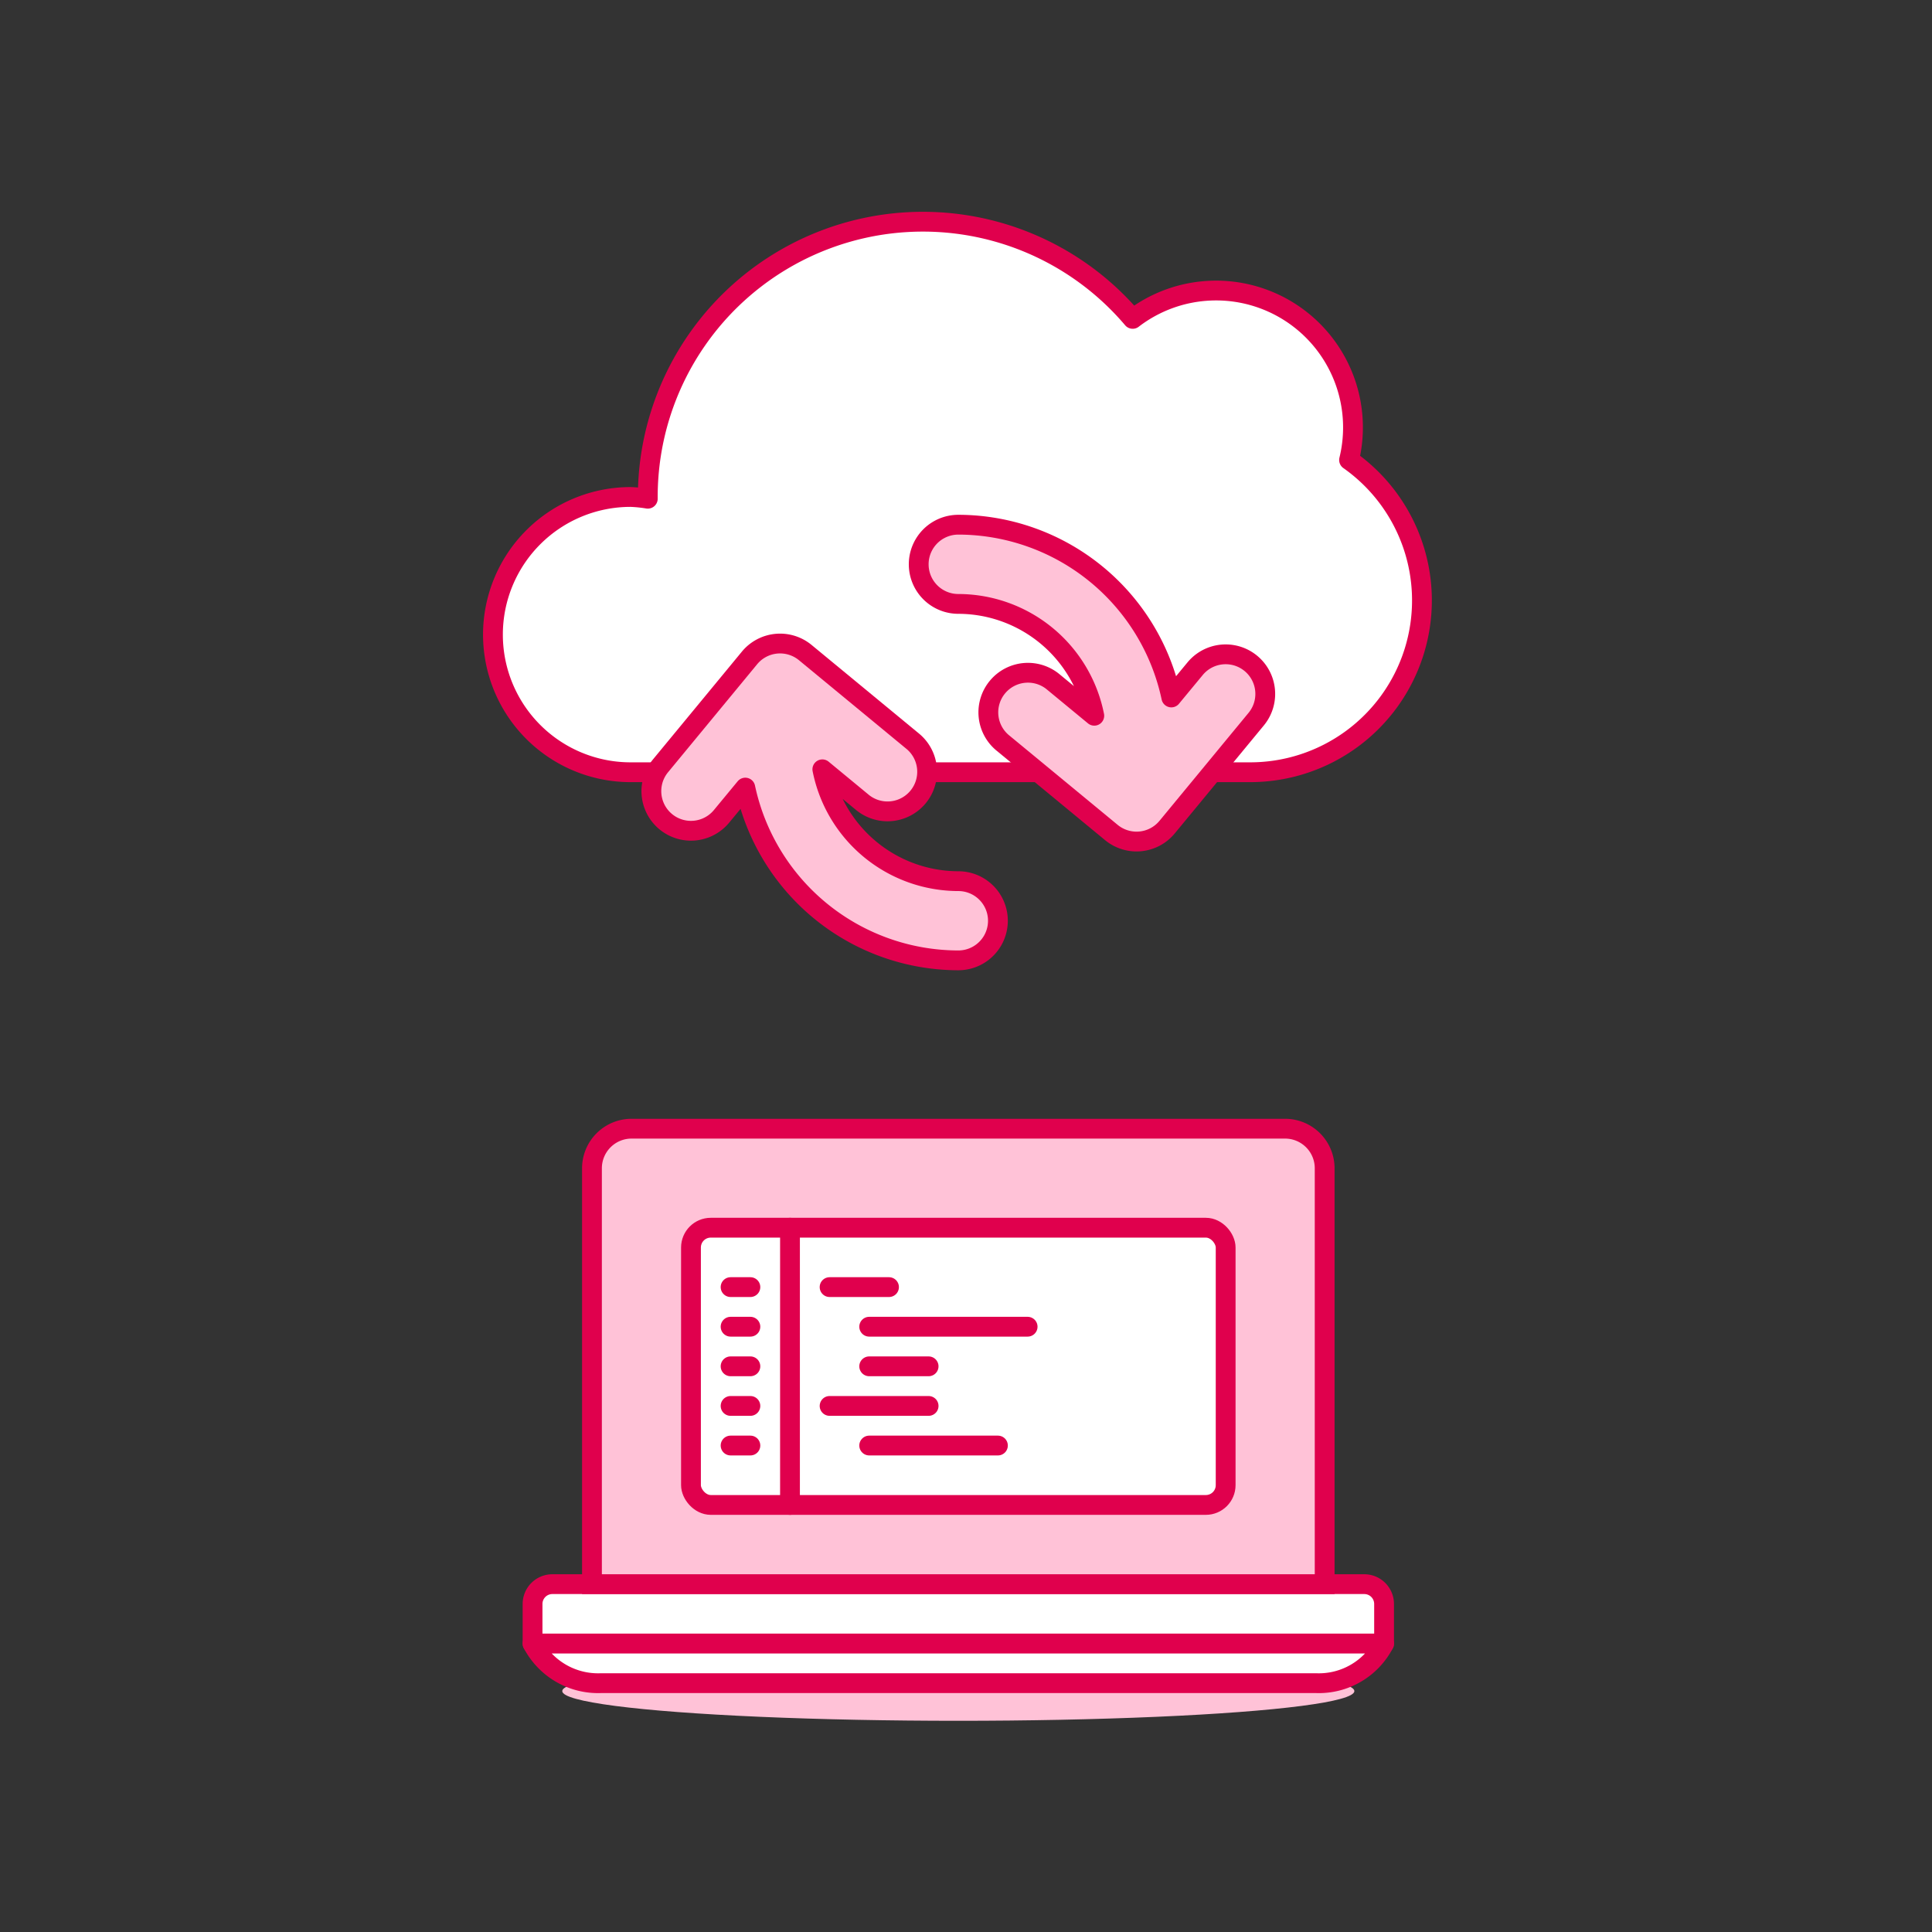 <?xml version="1.0" encoding="UTF-8" standalone="no"?>
<svg
   xmlns:dc="http://purl.org/dc/elements/1.1/"
   xmlns:cc="http://creativecommons.org/ns#"
   xmlns:rdf="http://www.w3.org/1999/02/22-rdf-syntax-ns#"
   xmlns:svg="http://www.w3.org/2000/svg"
   xmlns="http://www.w3.org/2000/svg"
   xmlns:sodipodi="http://sodipodi.sourceforge.net/DTD/sodipodi-0.dtd"
   xmlns:inkscape="http://www.inkscape.org/namespaces/inkscape"
   viewBox="0 0 128 128"
   version="1.1"
   id="svg74"
   sodipodi:docname="cloud-sync-11.svg"
   inkscape:version="0.92.3 (2405546, 2018-03-11)"
   width="128"
   height="128">
  <rect x="0" y="0" width="128" height="128" fill="#333333" stroke="none"/>
  <sodipodi:namedview
     pagecolor="#ffffff"
     bordercolor="#666666"
     borderopacity="1"
     objecttolerance="10"
     gridtolerance="10"
     guidetolerance="10"
     inkscape:pageopacity="0"
     inkscape:pageshadow="2"
     inkscape:window-width="1920"
     inkscape:window-height="1025"
     id="namedview76"
     showgrid="false"
     inkscape:zoom="2.828427"
     inkscape:cx="-13.832013"
     inkscape:cy="48.501244"
     inkscape:window-x="1920"
     inkscape:window-y="27"
     inkscape:window-maximized="1"
     inkscape:current-layer="svg74" />
  <defs
     id="defs4">
    <style
       id="style2">
      .a {
        fill: #ffeef4;
      }

      .b {
        fill: #ffc2d7;
      }

      .c, .e {
        fill: #fff;
      }

      .d, .f {
        fill: none;
      }

      .d, .e, .f {
        stroke: #e0004d;
      }

      .d, .e {
        stroke-linecap: round;
        stroke-linejoin: round;
      }

      .f {
        stroke-miterlimit: 10;
      }
    </style>
  </defs>
  <title
     id="title6">cloud-sync-11--cloud-network-STORAGE-SERVICE-COMPUTING-INTERNET-SYNC-TRANSFER-BACKUP-laptop</title>
  <g
     id="g1633"
     transform="matrix(1.515,0,0,1.515,3.212,3.394)">
    <g
       transform="matrix(0.866,0,0,0.866,-3.512,-0.425)"
       id="g72">
      <g
         id="g70">
        <ellipse
           style="fill:#ffc2d7"
           id="ellipse10"
           ry="1.5"
           rx="20"
           cy="83.3"
           cx="50"
           class="b" />
        <g
           id="g16">
          <path
             style="fill:#ffffff"
             inkscape:connector-curvature="0"
             id="path12"
             d="M 69.732,21.132 A 6.913,6.913 0 0 0 58.806,14.006 13.892,13.892 0 0 0 34.319,23 c 0,0.03 0,0.058 0,0.088 A 6.793,6.793 0 0 0 33.45,23 a 6.95,6.95 0 0 0 0,13.9 h 31.275 a 8.675,8.675 0 0 0 5.007,-15.768 z"
             class="c" />
          <path
             style="fill:none;stroke:#e0004d;stroke-linecap:round;stroke-linejoin:round"
             inkscape:connector-curvature="0"
             id="path14"
             d="M 69.732,21.132 A 6.913,6.913 0 0 0 58.806,14.006 13.892,13.892 0 0 0 34.319,23 c 0,0.03 0,0.058 0,0.088 A 6.793,6.793 0 0 0 33.45,23 a 6.95,6.95 0 0 0 0,13.9 h 31.275 a 8.675,8.675 0 0 0 5.007,-15.768 z"
             class="d" />
        </g>
        <g
           id="g22">
          <path
             style="fill:#ffc2d7"
             inkscape:connector-curvature="0"
             id="path18"
             d="m 39.457,31.127 -4.5,5.455 a 2,2 0 0 0 3.086,2.546 l 1.2,-1.452 A 11.016,11.016 0 0 0 50,46.4 a 2,2 0 0 0 0,-4 7.01,7.01 0 0 1 -6.866,-5.647 l 2.048,1.69 a 2,2 0 0 0 2.545,-3.085 l -5.455,-4.5 a 2,2 0 0 0 -2.815,0.269 z"
             class="b" />
          <path
             style="fill:none;stroke:#e0004d;stroke-linecap:round;stroke-linejoin:round"
             inkscape:connector-curvature="0"
             id="path20"
             d="m 39.457,31.127 -4.5,5.455 a 2,2 0 0 0 3.086,2.546 l 1.2,-1.452 A 11.016,11.016 0 0 0 50,46.4 a 2,2 0 0 0 0,-4 7.01,7.01 0 0 1 -6.866,-5.647 l 2.048,1.69 a 2,2 0 0 0 2.545,-3.085 l -5.455,-4.5 a 2,2 0 0 0 -2.815,0.269 z"
             class="d" />
        </g>
        <g
           id="g28">
          <path
             style="fill:#ffc2d7"
             inkscape:connector-curvature="0"
             id="path24"
             d="m 50,24.4 a 2,2 0 0 0 0,4 7.011,7.011 0 0 1 6.866,5.647 l -2.048,-1.689 a 2,2 0 1 0 -2.545,3.085 l 5.455,4.5 a 2,2 0 0 0 2.815,-0.27 l 4.5,-5.455 a 2,2 0 0 0 -3.086,-2.545 l -1.2,1.451 A 11.016,11.016 0 0 0 50,24.4 Z"
             class="b" />
          <path
             style="fill:none;stroke:#e0004d;stroke-linecap:round;stroke-linejoin:round"
             inkscape:connector-curvature="0"
             id="path26"
             d="m 50,24.4 a 2,2 0 0 0 0,4 7.011,7.011 0 0 1 6.866,5.647 l -2.048,-1.689 a 2,2 0 1 0 -2.545,3.085 l 5.455,4.5 a 2,2 0 0 0 2.815,-0.27 l 4.5,-5.455 a 2,2 0 0 0 -3.086,-2.545 l -1.2,1.451 A 11.016,11.016 0 0 0 50,24.4 Z"
             class="d" />
        </g>
        <g
           id="g68">
          <g
             id="g38">
            <path
               style="fill:#ffffff;stroke:#e0004d;stroke-linecap:round;stroke-linejoin:round"
               inkscape:connector-curvature="0"
               id="path30"
               d="m 70.5,77.9 h -41 a 1,1 0 0 0 -1,1 v 2 h 43 v -2 a 1,1 0 0 0 -1,-1 z"
               class="e" />
            <path
               style="fill:#ffffff;stroke:#e0004d;stroke-linecap:round;stroke-linejoin:round"
               inkscape:connector-curvature="0"
               id="path32"
               d="m 71.5,80.9 h -43 a 3.734,3.734 0 0 0 3.442,2 h 36.133 a 3.71,3.71 0 0 0 3.417,-1.984 z"
               class="e" />
            <path
               style="fill:#ffc2d7"
               inkscape:connector-curvature="0"
               id="path34"
               d="m 68.5,56.9 a 2,2 0 0 0 -2,-2 h -33 a 2,2 0 0 0 -2,2 v 21 h 37 z"
               class="b" />
            <path
               style="fill:none;stroke:#e0004d;stroke-miterlimit:10"
               inkscape:connector-curvature="0"
               id="path36"
               d="m 68.5,56.9 a 2,2 0 0 0 -2,-2 h -33 a 2,2 0 0 0 -2,2 v 21 h 37 z"
               class="f" />
          </g>
          <g
             id="g66">
            <rect
               style="fill:#ffc2d7"
               id="rect40"
               rx="1"
               height="14"
               width="27"
               y="59.9"
               x="36.5"
               class="b" />
            <rect
               style="fill:#ffffff;stroke:#e0004d;stroke-linecap:round;stroke-linejoin:round"
               id="rect42"
               rx="1"
               height="14"
               width="27"
               y="59.9"
               x="36.5"
               class="e" />
            <line
               style="fill:none;stroke:#e0004d;stroke-linecap:round;stroke-linejoin:round"
               id="line44"
               y2="73.9"
               x2="41.5"
               y1="59.9"
               x1="41.5"
               class="d" />
            <line
               style="fill:none;stroke:#e0004d;stroke-linecap:round;stroke-linejoin:round"
               id="line46"
               y2="62.9"
               x2="39.5"
               y1="62.9"
               x1="38.5"
               class="d" />
            <line
               style="fill:none;stroke:#e0004d;stroke-linecap:round;stroke-linejoin:round"
               id="line48"
               y2="64.9"
               x2="39.5"
               y1="64.9"
               x1="38.5"
               class="d" />
            <line
               style="fill:none;stroke:#e0004d;stroke-linecap:round;stroke-linejoin:round"
               id="line50"
               y2="66.9"
               x2="39.5"
               y1="66.9"
               x1="38.5"
               class="d" />
            <line
               style="fill:none;stroke:#e0004d;stroke-linecap:round;stroke-linejoin:round"
               id="line52"
               y2="68.9"
               x2="39.5"
               y1="68.9"
               x1="38.5"
               class="d" />
            <line
               style="fill:none;stroke:#e0004d;stroke-linecap:round;stroke-linejoin:round"
               id="line54"
               y2="70.9"
               x2="39.5"
               y1="70.9"
               x1="38.5"
               class="d" />
            <line
               style="fill:none;stroke:#e0004d;stroke-linecap:round;stroke-linejoin:round"
               id="line56"
               y2="62.9"
               x2="46.5"
               y1="62.9"
               x1="43.5"
               class="d" />
            <line
               style="fill:none;stroke:#e0004d;stroke-linecap:round;stroke-linejoin:round"
               id="line58"
               y2="64.9"
               x2="53.5"
               y1="64.9"
               x1="45.5"
               class="d" />
            <line
               style="fill:none;stroke:#e0004d;stroke-linecap:round;stroke-linejoin:round"
               id="line60"
               y2="66.9"
               x2="48.5"
               y1="66.9"
               x1="45.5"
               class="d" />
            <line
               style="fill:none;stroke:#e0004d;stroke-linecap:round;stroke-linejoin:round"
               id="line62"
               y2="68.9"
               x2="48.5"
               y1="68.9"
               x1="43.5"
               class="d" />
            <line
               style="fill:none;stroke:#e0004d;stroke-linecap:round;stroke-linejoin:round"
               id="line64"
               y2="70.9"
               x2="52"
               y1="70.9"
               x1="45.5"
               class="d" />
          </g>
        </g>
      </g>
    </g>
  </g>
</svg>
